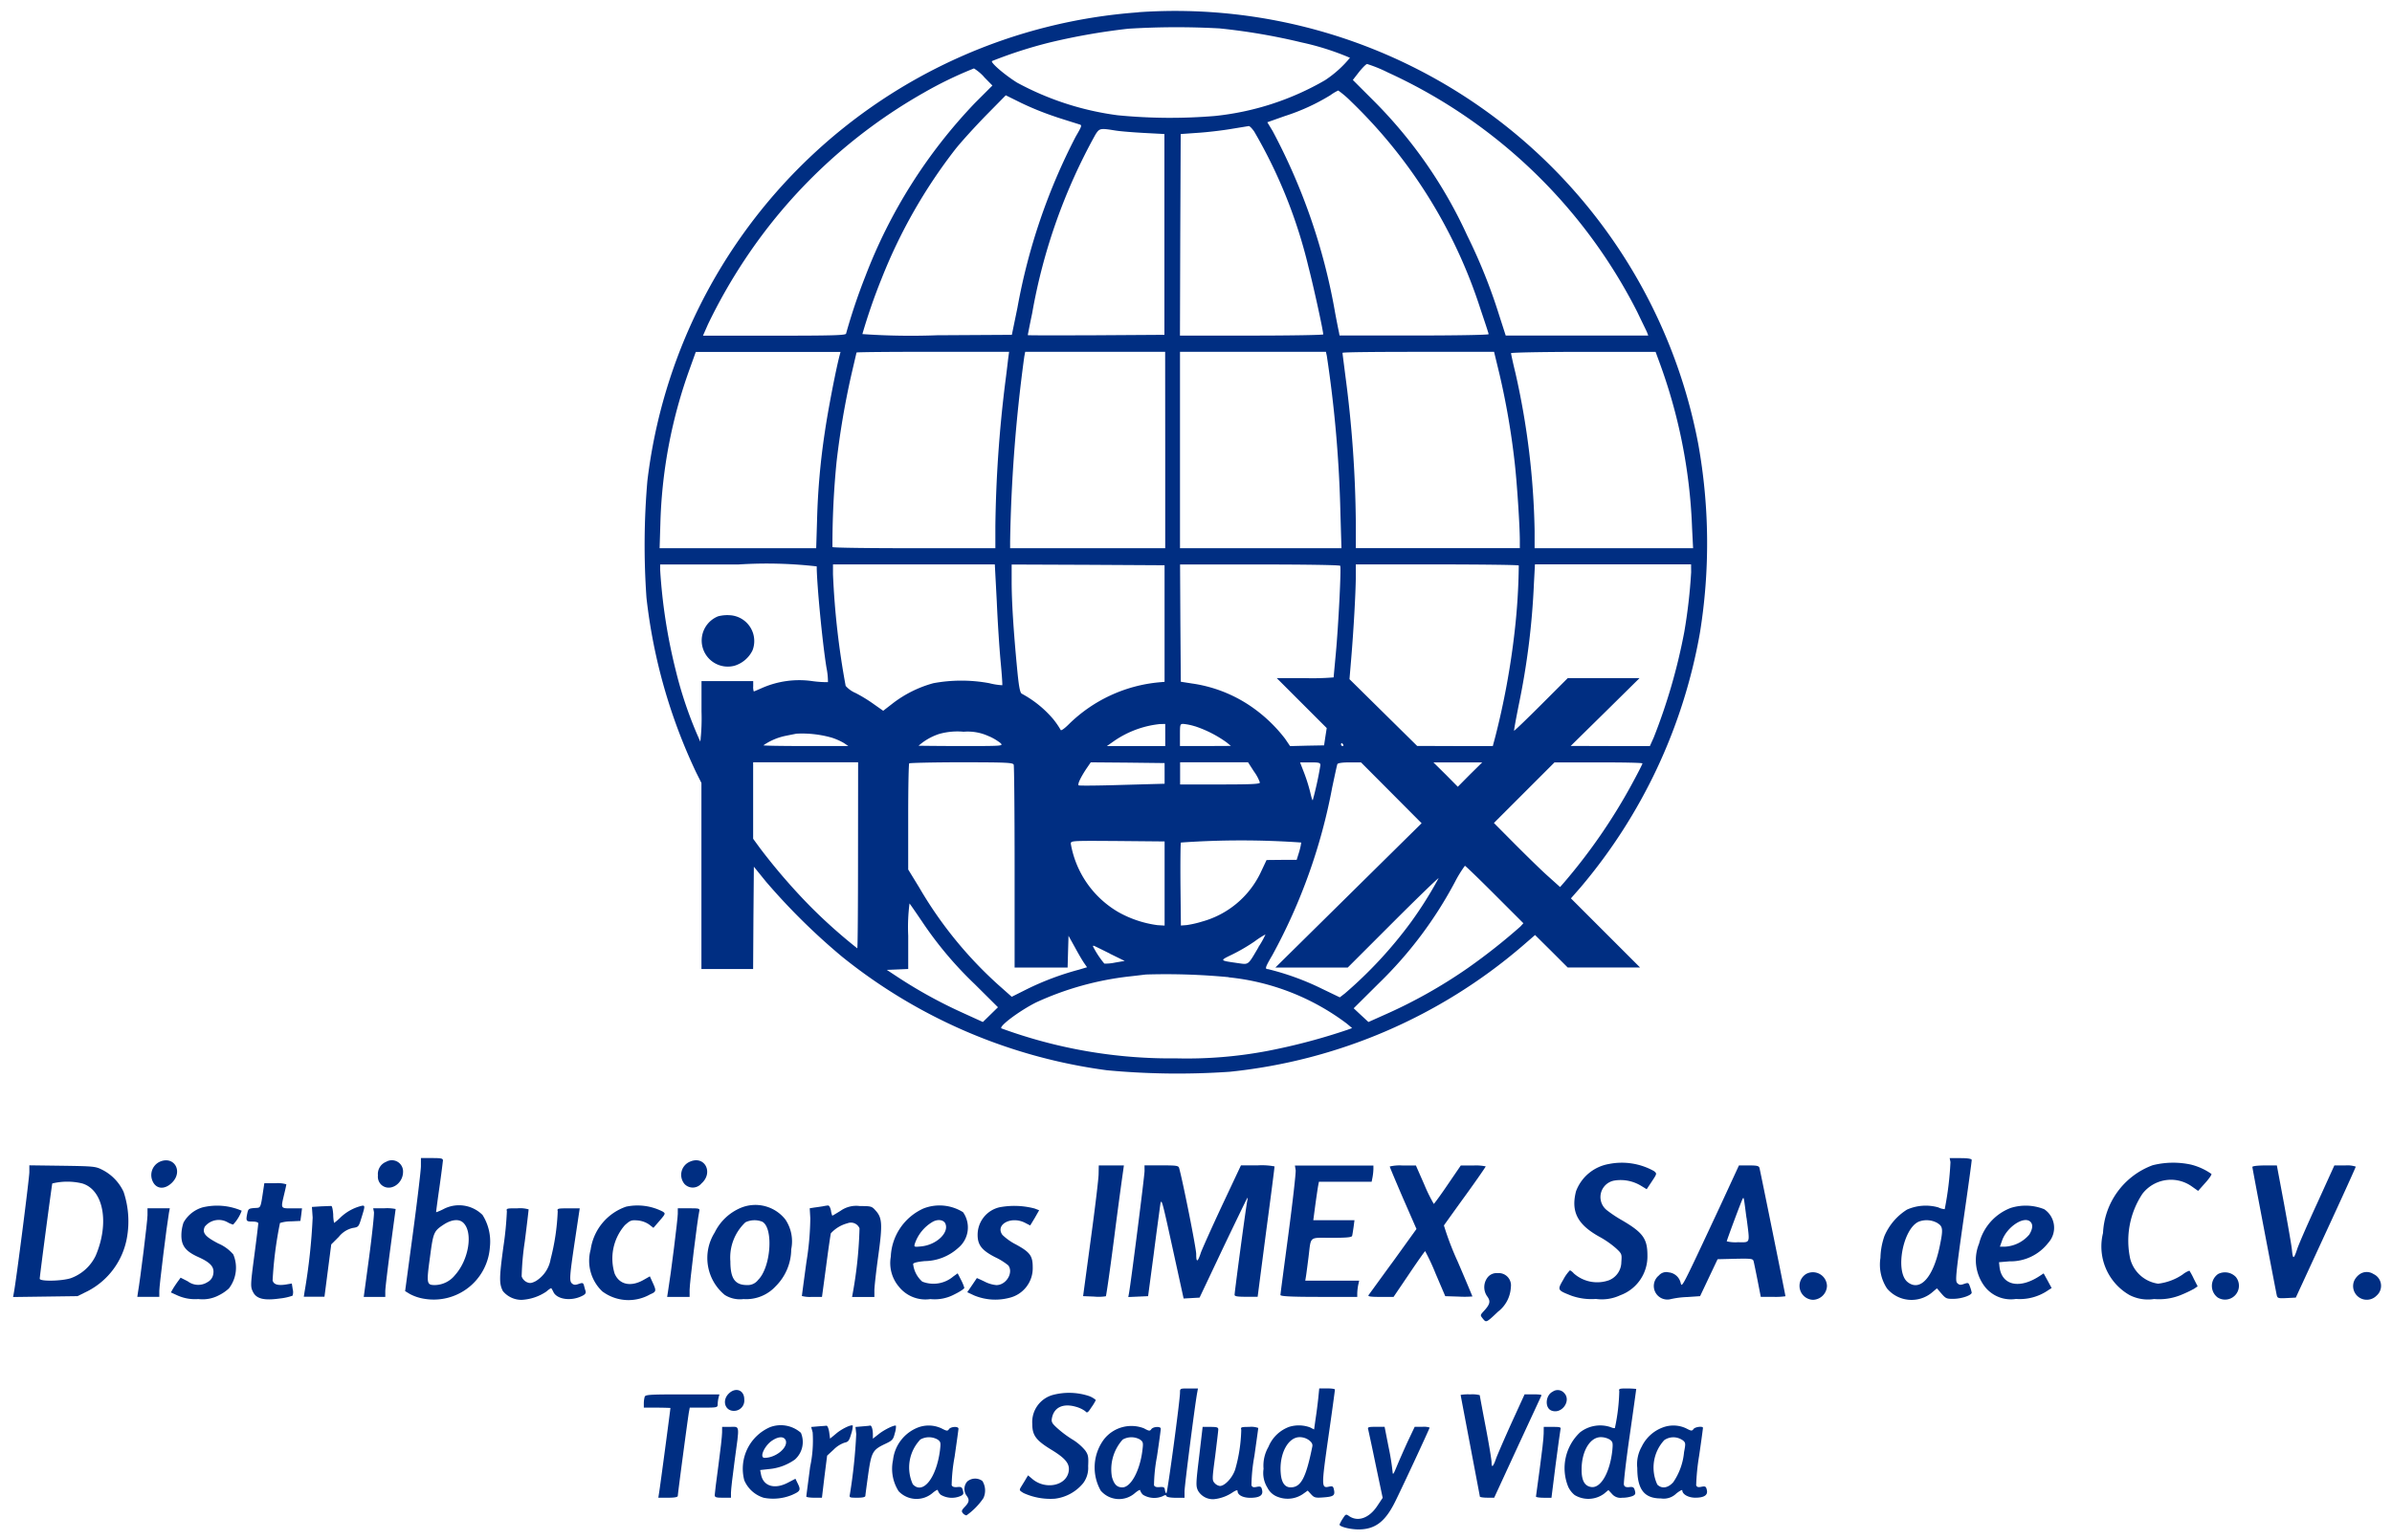 <svg xmlns="http://www.w3.org/2000/svg" width="109.379" height="70.458" viewBox="0 0 109.379 70.458">
  <g id="Grupo_10285" data-name="Grupo 10285" transform="translate(0.599 0.506)">
    <path id="Trazado_9994" data-name="Trazado 9994" d="M123.07,179.52a24.379,24.379,0,0,0-22.451,21.439,34.362,34.362,0,0,0-.041,5.336,25.111,25.111,0,0,0,2.276,8l.237.473v8.511h2.364l.014-2.337.02-2.343.568.7a29.407,29.407,0,0,0,3.458,3.411,24.413,24.413,0,0,0,12.117,5.2,34.6,34.6,0,0,0,5.626.068,24.339,24.339,0,0,0,13.353-5.734l.6-.52.75.743.743.743h3.309l-1.581-1.581-1.581-1.581.432-.493a24.6,24.6,0,0,0,5.465-11.645,25.629,25.629,0,0,0-.075-8.645,24.34,24.34,0,0,0-25.605-19.75Zm3.729.737a28.268,28.268,0,0,1,3.748.642,12.181,12.181,0,0,1,2.2.7,5.089,5.089,0,0,1-1.142,1.027,12.607,12.607,0,0,1-5.039,1.635,24.583,24.583,0,0,1-4.451-.034,13.248,13.248,0,0,1-4.593-1.493c-.58-.365-1.222-.919-1.142-.986a20.7,20.7,0,0,1,2.648-.851,29.437,29.437,0,0,1,3.586-.628A35.964,35.964,0,0,1,126.8,180.256Zm7.693,2.019a23.947,23.947,0,0,1,11.395,10.955c.2.419.4.825.439.912l.061.162h-6.518l-.3-.932a25.081,25.081,0,0,0-1.459-3.64,21.112,21.112,0,0,0-4.3-6.187l-.932-.932.283-.365c.162-.2.325-.365.371-.365A6.406,6.406,0,0,1,134.491,182.276Zm-18.48.2.385.392-.8.8a23.675,23.675,0,0,0-5.019,7.949,26.7,26.7,0,0,0-.871,2.593c0,.081-.494.1-3.276.1h-3.269l.229-.52a24.723,24.723,0,0,1,1.682-2.958,24.046,24.046,0,0,1,8.18-7.632,17.811,17.811,0,0,1,2.3-1.114A2.143,2.143,0,0,1,116.012,182.471ZM132.8,183.6a22.925,22.925,0,0,1,5.917,9.5c.2.594.371,1.107.371,1.141s-1.419.061-3.411.061H132.27l-.027-.155c-.02-.081-.1-.486-.176-.891a27.7,27.7,0,0,0-2.857-8.308l-.243-.4.8-.283a9.525,9.525,0,0,0,2.093-.96,1.979,1.979,0,0,1,.351-.209A4.594,4.594,0,0,1,132.8,183.6Zm-13.468.716c.48.155.946.3,1.028.325.142.04.142.054-.163.58a27.689,27.689,0,0,0-2.654,7.8l-.257,1.25-3.418.02a31.83,31.83,0,0,1-3.417-.054,26.427,26.427,0,0,1,.891-2.567,23.986,23.986,0,0,1,3.35-5.876c.276-.351.918-1.053,1.411-1.56l.905-.919.722.357A13.54,13.54,0,0,0,119.335,184.315Zm9.051.682a22.765,22.765,0,0,1,2.465,6.16c.229.878.676,2.918.676,3.094,0,.027-1.473.054-3.276.054h-3.275l.014-4.613.02-4.606.777-.055c.425-.027,1.114-.108,1.519-.176l.817-.134C128.163,184.721,128.284,184.843,128.386,185ZM122,184.923c.243.041.851.088,1.351.115l.911.048v9.185l-3.12.02c-1.722.007-3.127.007-3.127-.006s.088-.466.2-1a26.117,26.117,0,0,1,2.9-8.186C121.294,184.822,121.334,184.815,122,184.923ZM109.413,195.2c-.169.635-.534,2.519-.676,3.5a32.136,32.136,0,0,0-.358,4.032l-.04,1.3h-7.16l.04-1.3a22.548,22.548,0,0,1,1.331-6.889l.283-.79h6.619Zm7.7.2c-.021.2-.081.688-.135,1.1a58.61,58.61,0,0,0-.446,6.532v1h-3.708c-2.047,0-3.729-.02-3.742-.054a38.432,38.432,0,0,1,.189-3.9,37.418,37.418,0,0,1,.675-3.978l.237-1.019c0-.021,1.567-.034,3.485-.034h3.492Zm7.186,4.14v4.491h-7.092v-.324a71.1,71.1,0,0,1,.648-8.443l.041-.216h6.4Zm7.389-4.309a56.516,56.516,0,0,1,.622,7.193l.048,1.607h-7.383v-8.982h6.673Zm7.9.857a34.617,34.617,0,0,1,.683,3.958c.108.9.243,2.958.243,3.627v.357h-7.5v-1.2a54.268,54.268,0,0,0-.479-6.7c-.068-.54-.129-1-.129-1.034s1.56-.047,3.466-.047h3.465Zm7.275-.655a24.465,24.465,0,0,1,1.527,7.666l.047.932h-7.247v-.8a35.359,35.359,0,0,0-.878-7.221c-.115-.466-.2-.871-.2-.9s1.412-.06,3.3-.06h3.31Zm-38.5,9.429c0,.777.257,3.472.446,4.634a3.2,3.2,0,0,1,.068.662,4.944,4.944,0,0,1-.717-.048,4.228,4.228,0,0,0-2.289.311c-.2.088-.372.162-.385.162a.565.565,0,0,1-.027-.236v-.237h-2.364v1.385a9.457,9.457,0,0,1-.054,1.384,18.4,18.4,0,0,1-1.128-3.275,25.186,25.186,0,0,1-.709-4.579v-.25h3.58A20.161,20.161,0,0,1,108.359,204.862Zm8.234,1.614c.04.939.122,2.182.176,2.749s.088,1.06.074,1.074a3.066,3.066,0,0,1-.594-.094,7.036,7.036,0,0,0-2.553,0,5.351,5.351,0,0,0-1.844.911l-.453.351-.426-.3a6.878,6.878,0,0,0-.837-.513,1.253,1.253,0,0,1-.453-.325,36.357,36.357,0,0,1-.58-5.106v-.452h7.4Zm7.672,1v2.668l-.236.02a6.774,6.774,0,0,0-4.148,1.925c-.2.2-.351.3-.365.257a3.74,3.74,0,0,0-.345-.5,4.967,4.967,0,0,0-1.439-1.162c-.08-.054-.134-.331-.216-1.216-.155-1.634-.243-2.986-.243-3.9v-.791l3.5.014,3.492.02Zm8.031-2.641c.054.08-.081,2.729-.2,4.011-.054.581-.1,1.074-.1,1.094a11.83,11.83,0,0,1-1.3.034h-1.3l1.142,1.142,1.142,1.142-.061.391-.06.4-.777.014-.777.02-.229-.337a6.82,6.82,0,0,0-1.641-1.534,6.355,6.355,0,0,0-2.614-.993l-.513-.08-.02-2.682-.014-2.681h3.64C130.656,204.774,132.276,204.8,132.3,204.835Zm8.166-.014a29.123,29.123,0,0,1-.189,3.019,35.5,35.5,0,0,1-.885,4.816l-.114.425h-1.73l-1.729-.006-1.547-1.527-1.547-1.527.08-.953c.115-1.378.2-2.951.209-3.674v-.622h3.709C138.767,204.774,140.449,204.794,140.463,204.821Zm7.882.311a24.65,24.65,0,0,1-.311,2.715,26.535,26.535,0,0,1-1.4,4.843l-.176.391h-1.81l-1.81-.006,1.573-1.547,1.574-1.554h-3.283l-1.216,1.216c-.662.662-1.222,1.2-1.236,1.189s.088-.554.216-1.2a34.4,34.4,0,0,0,.689-5.519l.048-.891h7.139ZM124.3,212.575v.506h-2.668l.317-.223a4.511,4.511,0,0,1,2.1-.783l.25-.006Zm1.358-.4a5.358,5.358,0,0,1,1.445.736l.2.163-1.162.006h-1.168v-.506c0-.486.006-.506.155-.506A2.59,2.59,0,0,1,125.657,212.177Zm-9.415.459a2.409,2.409,0,0,1,.533.318c.115.128.074.128-1.816.128-1.068,0-1.939-.014-1.939-.014a2.677,2.677,0,0,1,.946-.54,3.075,3.075,0,0,1,1.114-.1A2.278,2.278,0,0,1,116.242,212.636Zm-7.241.048a2.8,2.8,0,0,1,.608.263l.2.135h-1.939c-1.074,0-1.945-.014-1.945-.034a2.768,2.768,0,0,1,1.013-.432c.2-.04.432-.088.507-.1A4.957,4.957,0,0,1,109,212.683Zm23.437.331c.02.034.007.068-.027.068a.074.074,0,0,1-.075-.068c0-.04.014-.068.027-.068S132.418,212.974,132.438,213.014Zm-22.187,5.066c0,2.337-.014,4.254-.034,4.254a24.172,24.172,0,0,1-2.168-1.938,27.353,27.353,0,0,1-2.283-2.647l-.311-.426v-3.5h4.8Zm7.119-4.148c.021.061.041,2.168.041,4.694v4.586h2.424l.02-.729.021-.723.3.54c.162.3.351.622.425.723l.122.176-.385.115a12.824,12.824,0,0,0-2.358.885l-.7.351-.662-.588a18.556,18.556,0,0,1-3.573-4.417l-.5-.817v-2.412c0-1.317.02-2.424.048-2.444s1.1-.048,2.391-.048C117.059,213.825,117.335,213.839,117.369,213.933Zm6.9.4v.473l-1.945.054c-1.074.034-1.965.041-1.986.02-.054-.054.081-.344.337-.736l.217-.317,1.688.014,1.688.02Zm4.086-.088a1.962,1.962,0,0,1,.271.506c0,.068-.338.088-1.824.088h-1.824v-1.013h3.107Zm3.04-.3a15.789,15.789,0,0,1-.351,1.614c-.02.014-.068-.148-.115-.357a7.836,7.836,0,0,0-.277-.885l-.189-.486h.466C131.324,213.825,131.391,213.845,131.391,213.939Zm3.242,1.277,1.384,1.391-3.343,3.3-3.343,3.3h3.309l2.073-2.073c1.148-1.148,2.081-2.047,2.081-2.013a18.062,18.062,0,0,1-1.27,2.019,19.582,19.582,0,0,1-3.019,3.255l-.229.176-.831-.4a12.106,12.106,0,0,0-2.452-.891c-.155,0-.128-.081.2-.642a25.892,25.892,0,0,0,2.735-7.666c.115-.54.217-1.02.237-1.067s.2-.081.554-.081h.527Zm3.593-.837-.554.56-.553-.56-.561-.554h2.23Zm7.889-.506c0,.034-.229.479-.513,1a25.97,25.97,0,0,1-3.053,4.424l-.2.229-.534-.48c-.3-.263-.973-.925-1.513-1.465l-.979-.986,1.384-1.384,1.385-1.385H144.1C145.211,213.825,146.116,213.845,146.116,213.873Zm-21.85,5.49v1.925l-.331-.02a4.994,4.994,0,0,1-1.79-.6,4.506,4.506,0,0,1-2.168-3.12c0-.142.007-.142,2.148-.128l2.141.02Zm6.248-1.87a3.077,3.077,0,0,1-.1.439l-.109.351h-.688l-.689.007-.29.614a4.2,4.2,0,0,1-2.655,2.2,4.614,4.614,0,0,1-.709.162l-.263.02-.02-1.858c-.007-1.019,0-1.89.02-1.938A39.239,39.239,0,0,1,130.514,217.493Zm8.848,2.378,1.31,1.31-.135.149a27.455,27.455,0,0,1-2.391,1.89,22.841,22.841,0,0,1-3.85,2.162l-.709.317-.337-.311-.338-.317,1.155-1.148a18.565,18.565,0,0,0,3.485-4.648,5.518,5.518,0,0,1,.446-.722C138.025,218.553,138.639,219.147,139.362,219.87Zm-26.221,1.182a17.011,17.011,0,0,0,2.445,2.917l1.06,1.054-.345.338-.345.337-.919-.419a21.682,21.682,0,0,1-2.9-1.587l-.574-.378.493-.02.486-.021v-1.526a8.383,8.383,0,0,1,.06-1.473C112.635,220.315,112.878,220.66,113.141,221.052Zm15.42,1.222c-.5.851-.439.8-.953.729-.844-.122-.837-.108-.236-.4a8.361,8.361,0,0,0,1.013-.594,3.853,3.853,0,0,1,.494-.317A3.934,3.934,0,0,1,128.561,222.275Zm-6.795.3.676.331-.439.074a2.152,2.152,0,0,1-.493.048,4.207,4.207,0,0,1-.52-.79c0-.027.02-.034.054-.021S121.4,222.39,121.766,222.572Zm5.437,1.081a10.775,10.775,0,0,1,5.4,2.121l.237.2-.2.074a27.88,27.88,0,0,1-3.681.973,19.727,19.727,0,0,1-4.154.338,22.528,22.528,0,0,1-8-1.371c-.135-.088.831-.811,1.587-1.189a13.906,13.906,0,0,1,4.215-1.182c.317-.034.682-.08.811-.094A30.333,30.333,0,0,1,127.2,223.652Z" transform="translate(-71.616 -179.462)" fill="#002e82" stroke="rgba(0,0,0,0)" stroke-width="1" fill-rule="evenodd"/>
    <path id="Trazado_9995" data-name="Trazado 9995" d="M104.094,209.741A1.193,1.193,0,0,0,104.85,212a1.357,1.357,0,0,0,.817-.7,1.183,1.183,0,0,0-1.027-1.608A1.675,1.675,0,0,0,104.094,209.741Z" transform="translate(-71.856 -182.057)" fill="#002e82" stroke="rgba(0,0,0,0)" stroke-width="1" fill-rule="evenodd"/>
    <path id="Trazado_9996" data-name="Trazado 9996" d="M89.236,237.238c-.006.217-.169,1.588-.365,3.047l-.357,2.654.222.135a2.1,2.1,0,0,0,.655.216,2.574,2.574,0,0,0,3-2.377,2.278,2.278,0,0,0-.338-1.459,1.526,1.526,0,0,0-1.776-.271,2.366,2.366,0,0,1-.345.149c-.006-.007.061-.514.149-1.128s.155-1.168.162-1.236c0-.1-.068-.115-.5-.115h-.506Zm1.945,2.581c.446.445.243,1.682-.378,2.378a1.211,1.211,0,0,1-.919.465c-.385,0-.4-.06-.236-1.256.155-1.168.169-1.209.655-1.527C90.661,239.656,90.992,239.629,91.181,239.819Z" transform="translate(-70.588 -184.389)" fill="#002e82" stroke="rgba(0,0,0,0)" stroke-width="1" fill-rule="evenodd"/>
    <path id="Trazado_9997" data-name="Trazado 9997" d="M165.512,237.036a14.636,14.636,0,0,1-.263,2.155.774.774,0,0,1-.291-.081,2.121,2.121,0,0,0-1.432.1,2.654,2.654,0,0,0-1.033,1.208,3.205,3.205,0,0,0-.183,1,1.991,1.991,0,0,0,.3,1.4,1.464,1.464,0,0,0,2.06.183l.223-.189.209.243c.2.229.237.243.581.236s.8-.162.8-.283a1.522,1.522,0,0,0-.075-.263c-.068-.2-.08-.2-.277-.135-.162.061-.222.048-.31-.04s-.081-.317.276-2.823c.217-1.5.392-2.763.386-2.81s-.149-.081-.507-.081h-.5Zm-.6,2.789c.257.155.271.283.109,1.06-.291,1.419-.892,2.094-1.466,1.642-.594-.466-.216-2.473.52-2.77A1.01,1.01,0,0,1,164.916,239.825Z" transform="translate(-76.922 -184.389)" fill="#002e82" stroke="rgba(0,0,0,0)" stroke-width="1" fill-rule="evenodd"/>
    <path id="Trazado_9998" data-name="Trazado 9998" d="M76.2,237.032a.673.673,0,0,0-.351.817c.142.432.56.493.918.135C77.285,237.464,76.853,236.741,76.2,237.032Z" transform="translate(-69.497 -184.398)" fill="#002e82" stroke="rgba(0,0,0,0)" stroke-width="1" fill-rule="evenodd"/>
    <path id="Trazado_9999" data-name="Trazado 9999" d="M87.532,237.032a.6.6,0,0,0-.378.622.51.51,0,0,0,.149.425c.378.351,1-.02,1-.594A.512.512,0,0,0,87.532,237.032Z" transform="translate(-70.471 -184.398)" fill="#002e82" stroke="rgba(0,0,0,0)" stroke-width="1" fill-rule="evenodd"/>
    <path id="Trazado_10000" data-name="Trazado 10000" d="M102.727,237.025a.653.653,0,0,0-.257,1.019.515.515,0,0,0,.777-.02C103.808,237.532,103.4,236.734,102.727,237.025Z" transform="translate(-71.772 -184.398)" fill="#002e82" stroke="rgba(0,0,0,0)" stroke-width="1" fill-rule="evenodd"/>
    <path id="Trazado_10001" data-name="Trazado 10001" d="M148.517,237.144a1.961,1.961,0,0,0-1.506,1.25c-.237.932.068,1.519,1.06,2.073a4.255,4.255,0,0,1,.77.534c.27.25.27.27.243.634a.9.9,0,0,1-.56.825,1.61,1.61,0,0,1-1.614-.311.555.555,0,0,0-.176-.142,1.807,1.807,0,0,0-.3.419c-.283.486-.283.486.365.742a2.741,2.741,0,0,0,1.122.149,1.981,1.981,0,0,0,1.114-.169,1.89,1.89,0,0,0,1.242-1.816c0-.771-.2-1.054-1.188-1.628a5.662,5.662,0,0,1-.676-.453.765.765,0,0,1,.365-1.351,1.8,1.8,0,0,1,1.222.25l.243.148.237-.357c.237-.358.237-.358.094-.474A3.013,3.013,0,0,0,148.517,237.144Z" transform="translate(-75.544 -184.409)" fill="#002e82" stroke="rgba(0,0,0,0)" stroke-width="1" fill-rule="evenodd"/>
    <path id="Trazado_10002" data-name="Trazado 10002" d="M175.711,237.2a3.476,3.476,0,0,0-2.27,3.1,2.56,2.56,0,0,0,1.209,2.837,1.845,1.845,0,0,0,1.127.183,2.645,2.645,0,0,0,1.2-.175,5.729,5.729,0,0,0,.622-.291l.169-.115-.176-.344a3.113,3.113,0,0,0-.2-.372,1.047,1.047,0,0,0-.311.176,2.53,2.53,0,0,1-1.121.419,1.541,1.541,0,0,1-1.276-1.141,3.888,3.888,0,0,1,.56-2.972,1.646,1.646,0,0,1,2.263-.331l.283.2.318-.357c.182-.2.31-.385.29-.419a2.818,2.818,0,0,0-.932-.426A3.846,3.846,0,0,0,175.711,237.2Z" transform="translate(-77.875 -184.408)" fill="#002e82" stroke="rgba(0,0,0,0)" stroke-width="1" fill-rule="evenodd"/>
    <path id="Trazado_10003" data-name="Trazado 10003" d="M69.647,237.526c0,.263-.594,4.917-.709,5.525l-.034.189,1.473-.02,1.473-.02.466-.23a3.423,3.423,0,0,0,1.789-2.418,4.248,4.248,0,0,0-.148-2.121,2.141,2.141,0,0,0-.993-1.019c-.291-.149-.412-.155-1.81-.176l-1.507-.02Zm2.4.514c.986.277,1.276,1.8.634,3.309a2.024,2.024,0,0,1-1.148,1.033c-.439.135-1.411.149-1.411.021s.548-4.263.574-4.357A2.907,2.907,0,0,1,72.045,238.04Z" transform="translate(-68.904 -184.42)" fill="#002e82" stroke="rgba(0,0,0,0)" stroke-width="1" fill-rule="evenodd"/>
    <path id="Trazado_10004" data-name="Trazado 10004" d="M123.136,237.608c0,.216-.163,1.56-.358,2.992l-.351,2.6.5.02a2.167,2.167,0,0,0,.54-.014c.02-.02.2-1.263.391-2.756s.378-2.837.4-2.978l.034-.25h-1.148Z" transform="translate(-73.499 -184.42)" fill="#002e82" stroke="rgba(0,0,0,0)" stroke-width="1" fill-rule="evenodd"/>
    <path id="Trazado_10005" data-name="Trazado 10005" d="M125.431,237.473c0,.216-.608,5-.709,5.579l-.034.189.452-.02.453-.02.257-1.925c.135-1.06.277-2.081.3-2.263.054-.318.081-.209.56,1.978l.507,2.317.365-.02.365-.021,1.067-2.255c.594-1.243,1.094-2.276,1.114-2.3s.02.034,0,.129c-.048.182-.58,4.16-.58,4.3,0,.068.134.088.527.088h.527l.385-2.958c.217-1.621.392-2.972.386-3.006a3.139,3.139,0,0,0-.763-.047h-.771l-.864,1.837c-.474,1.014-.905,1.979-.966,2.148-.148.453-.216.479-.216.074,0-.27-.608-3.317-.783-3.945-.034-.1-.129-.114-.811-.114h-.77Z" transform="translate(-73.693 -184.42)" fill="#002e82" stroke="rgba(0,0,0,0)" stroke-width="1" fill-rule="evenodd"/>
    <path id="Trazado_10006" data-name="Trazado 10006" d="M132.994,237.439c.014.122-.135,1.439-.331,2.918s-.365,2.735-.365,2.789.345.088,1.756.088h1.756v-.162a2.58,2.58,0,0,1,.041-.371l.047-.209h-2.465l.041-.257c.02-.135.068-.506.108-.824.122-.98,0-.879,1.054-.879.668,0,.918-.02.939-.088.013-.04.04-.223.067-.4l.041-.318H133.8l.088-.662c.048-.357.108-.756.128-.878l.041-.217h2.411l.041-.209a2.7,2.7,0,0,0,.04-.371v-.162H132.96Z" transform="translate(-74.346 -184.42)" fill="#002e82" stroke="rgba(0,0,0,0)" stroke-width="1" fill-rule="evenodd"/>
    <path id="Trazado_10007" data-name="Trazado 10007" d="M137.674,237.27c0,.027.277.683.608,1.453l.614,1.405-1.06,1.472c-.588.8-1.094,1.507-1.128,1.547-.048.068.068.088.54.088h.6l.709-1.047c.385-.574.716-1.04.736-1.047a9.953,9.953,0,0,1,.48,1.033l.439,1.027.622.02a4.4,4.4,0,0,0,.621-.007s-.3-.729-.676-1.6a13.319,13.319,0,0,1-.628-1.648c.027-.04.466-.655.98-1.364s.932-1.317.932-1.337a2.151,2.151,0,0,0-.567-.04h-.574l-.6.878c-.324.48-.614.871-.634.879a7.41,7.41,0,0,1-.432-.879l-.385-.878h-.6A1.951,1.951,0,0,0,137.674,237.27Z" transform="translate(-74.724 -184.42)" fill="#002e82" stroke="rgba(0,0,0,0)" stroke-width="1" fill-rule="evenodd"/>
    <path id="Trazado_10008" data-name="Trazado 10008" d="M154,239.1c-1.783,3.816-1.736,3.722-1.8,3.485a.622.622,0,0,0-.548-.473.446.446,0,0,0-.445.142.619.619,0,0,0,.547,1.081,4,4,0,0,1,.743-.094l.594-.04.4-.845.4-.845.8-.02c.722-.014.81-.006.844.1.02.068.1.466.183.879l.148.762h.56a3.188,3.188,0,0,0,.568-.027c0-.054-1.155-5.755-1.188-5.87-.027-.094-.115-.114-.486-.114h-.452Zm1.216.52c.155,1.216.189,1.114-.4,1.114a1.671,1.671,0,0,1-.506-.041c0-.047.675-1.864.73-1.952S155.09,238.695,155.212,239.621Z" transform="translate(-75.95 -184.42)" fill="#002e82" stroke="rgba(0,0,0,0)" stroke-width="1" fill-rule="evenodd"/>
    <path id="Trazado_10009" data-name="Trazado 10009" d="M180.915,237.291c0,.06,1.047,5.538,1.114,5.862.034.142.068.155.453.135l.419-.021,1.371-2.972c.757-1.634,1.371-2.992,1.371-3.019a1.21,1.21,0,0,0-.486-.054h-.493l-.791,1.742c-.439.953-.845,1.884-.905,2.073-.162.486-.2.494-.243.054-.02-.216-.189-1.175-.365-2.135l-.325-1.735h-.56C181.165,237.223,180.915,237.25,180.915,237.291Z" transform="translate(-78.52 -184.42)" fill="#002e82" stroke="rgba(0,0,0,0)" stroke-width="1" fill-rule="evenodd"/>
    <path id="Trazado_10010" data-name="Trazado 10010" d="M81.362,238.326c-.148.979-.114.9-.419.919-.257.02-.283.04-.324.229-.075.365-.061.391.229.391.168,0,.27.034.27.081s-.08.716-.182,1.485c-.176,1.331-.176,1.412-.068,1.635.155.331.5.42,1.23.318a2.508,2.508,0,0,0,.587-.129.511.511,0,0,0,.007-.3l-.04-.257-.284.048c-.365.054-.547-.007-.594-.189a17.767,17.767,0,0,1,.337-2.627,1.662,1.662,0,0,1,.494-.074l.439-.021.04-.29.034-.284h-.459c-.527,0-.514.02-.358-.642.054-.222.1-.425.1-.459a1.372,1.372,0,0,0-.506-.048h-.5Z" transform="translate(-69.907 -184.496)" fill="#002e82" stroke="rgba(0,0,0,0)" stroke-width="1" fill-rule="evenodd"/>
    <path id="Trazado_10011" data-name="Trazado 10011" d="M78.241,239.314a1.476,1.476,0,0,0-.864.689,1.824,1.824,0,0,0-.1.594c0,.473.2.729.771.986s.742.459.688.776a.5.5,0,0,1-.263.372.786.786,0,0,1-.9-.034l-.331-.169-.108.148c-.06.081-.162.23-.229.338l-.108.189.324.148a1.961,1.961,0,0,0,.932.155,1.583,1.583,0,0,0,.945-.176,1.92,1.92,0,0,0,.453-.311,1.55,1.55,0,0,0,.2-1.553,1.842,1.842,0,0,0-.683-.5c-.608-.317-.75-.486-.621-.77A.817.817,0,0,1,79.4,240a1.039,1.039,0,0,0,.243.1,1.867,1.867,0,0,0,.392-.634A2.837,2.837,0,0,0,78.241,239.314Z" transform="translate(-69.582 -184.593)" fill="#002e82" stroke="rgba(0,0,0,0)" stroke-width="1" fill-rule="evenodd"/>
    <path id="Trazado_10012" data-name="Trazado 10012" d="M84.228,239.266l-.412.027.034.486a27.275,27.275,0,0,1-.371,3.4l-.034.222h.945l.155-1.2.155-1.195.351-.352a1.139,1.139,0,0,1,.635-.4c.263-.04.271-.054.4-.479.176-.56.169-.574-.047-.52a2.143,2.143,0,0,0-.932.534,2.632,2.632,0,0,1-.277.236,1.848,1.848,0,0,1-.04-.385c-.014-.209-.048-.385-.088-.392Z" transform="translate(-70.152 -184.593)" fill="#002e82" stroke="rgba(0,0,0,0)" stroke-width="1" fill-rule="evenodd"/>
    <path id="Trazado_10013" data-name="Trazado 10013" d="M99.41,239.279a2.438,2.438,0,0,0-1.621,1.965,1.929,1.929,0,0,0,.533,1.911,2,2,0,0,0,2.188.135c.283-.122.291-.155.115-.54l-.129-.284-.31.176c-.575.317-1.088.2-1.3-.3a2.325,2.325,0,0,1,.466-2.215c.25-.223.3-.243.594-.217a1.1,1.1,0,0,1,.513.183l.2.155.283-.325c.271-.317.277-.331.142-.419A2.521,2.521,0,0,0,99.41,239.279Z" transform="translate(-71.379 -184.592)" fill="#002e82" stroke="rgba(0,0,0,0)" stroke-width="1" fill-rule="evenodd"/>
    <path id="Trazado_10014" data-name="Trazado 10014" d="M105.18,239.326a2.328,2.328,0,0,0-1.209,1.134,2.188,2.188,0,0,0,.459,2.857,1.3,1.3,0,0,0,.858.189,1.828,1.828,0,0,0,1.472-.588,2.4,2.4,0,0,0,.709-1.688,1.794,1.794,0,0,0-.263-1.358A1.743,1.743,0,0,0,105.18,239.326Zm.965.642c.52.277.4,2.08-.189,2.661a.593.593,0,0,1-.506.236c-.554,0-.763-.3-.763-1.081a2.211,2.211,0,0,1,.689-1.79A.96.96,0,0,1,106.146,239.968Z" transform="translate(-71.888 -184.592)" fill="#002e82" stroke="rgba(0,0,0,0)" stroke-width="1" fill-rule="evenodd"/>
    <path id="Trazado_10015" data-name="Trazado 10015" d="M109.305,239.265c-.1.014-.264.041-.378.054l-.209.034.027.46a13.179,13.179,0,0,1-.176,1.986c-.114.837-.209,1.547-.209,1.567a1.432,1.432,0,0,0,.46.04h.459l.189-1.4c.1-.771.2-1.446.216-1.507a1.556,1.556,0,0,1,.757-.459.427.427,0,0,1,.554.229,19.245,19.245,0,0,1-.3,2.918l-.04.222h1.02v-.3c0-.162.08-.871.176-1.567.2-1.445.182-1.749-.109-2.073-.182-.209-.209-.217-.729-.217a1.234,1.234,0,0,0-.885.217c-.2.122-.365.223-.378.223a.891.891,0,0,1-.061-.237c-.027-.128-.08-.229-.128-.229S109.4,239.245,109.305,239.265Z" transform="translate(-72.291 -184.592)" fill="#002e82" stroke="rgba(0,0,0,0)" stroke-width="1" fill-rule="evenodd"/>
    <path id="Trazado_10016" data-name="Trazado 10016" d="M114.306,239.361a2.535,2.535,0,0,0-1.5,2.209,1.674,1.674,0,0,0,.371,1.371,1.552,1.552,0,0,0,1.439.567,1.913,1.913,0,0,0,1.1-.216c.25-.122.453-.257.453-.3a2.005,2.005,0,0,0-.155-.371l-.149-.291-.2.142a1.4,1.4,0,0,1-1.418.237,1.25,1.25,0,0,1-.419-.811c.02-.054.223-.1.533-.128a2.319,2.319,0,0,0,1.534-.608,1.212,1.212,0,0,0,.216-1.628A2.022,2.022,0,0,0,114.306,239.361Zm.993.688c.189.412-.4.98-1.1,1.048-.331.034-.337.027-.291-.129a1.841,1.841,0,0,1,.811-.993C114.955,239.84,115.218,239.881,115.3,240.049Z" transform="translate(-72.672 -184.593)" fill="#002e82" stroke="rgba(0,0,0,0)" stroke-width="1" fill-rule="evenodd"/>
    <path id="Trazado_10017" data-name="Trazado 10017" d="M118.113,239.308a1.291,1.291,0,0,0-1.006,1.27c0,.459.2.708.81,1.019a2.846,2.846,0,0,1,.594.372c.243.331-.094.9-.547.9a1.5,1.5,0,0,1-.554-.168c-.182-.088-.337-.155-.337-.155s-.109.162-.223.331l-.217.317.318.149a2.526,2.526,0,0,0,1.581.114,1.392,1.392,0,0,0,1.094-1.411c0-.514-.122-.682-.763-1.033a2.557,2.557,0,0,1-.622-.44c-.345-.473.4-.878,1.033-.554l.237.122.209-.344.2-.352-.209-.08A3.664,3.664,0,0,0,118.113,239.308Z" transform="translate(-73.002 -184.594)" fill="#002e82" stroke="rgba(0,0,0,0)" stroke-width="1" fill-rule="evenodd"/>
    <path id="Trazado_10018" data-name="Trazado 10018" d="M168.672,239.341a2.36,2.36,0,0,0-1.439,1.627,2,2,0,0,0,.257,1.965,1.513,1.513,0,0,0,1.432.568,2.287,2.287,0,0,0,1.473-.4l.155-.1-.183-.338-.182-.331-.176.115c-.939.622-1.75.432-1.844-.426l-.021-.2.48-.04a2.175,2.175,0,0,0,1.77-.845,1.021,1.021,0,0,0-.183-1.539A2.28,2.28,0,0,0,168.672,239.341Zm.911.634c.122.122.1.331-.054.58a1.566,1.566,0,0,1-1.094.554h-.25l.1-.283C168.509,240.2,169.294,239.685,169.583,239.975Z" transform="translate(-77.334 -184.593)" fill="#002e82" stroke="rgba(0,0,0,0)" stroke-width="1" fill-rule="evenodd"/>
    <path id="Trazado_10019" data-name="Trazado 10019" d="M75.584,239.683c0,.263-.331,2.931-.439,3.546l-.027.188h1.006v-.276c0-.237.337-2.966.439-3.56l.041-.217h-1.02Z" transform="translate(-69.438 -184.604)" fill="#002e82" stroke="rgba(0,0,0,0)" stroke-width="1" fill-rule="evenodd"/>
    <path id="Trazado_10020" data-name="Trazado 10020" d="M86.911,239.541c.013.1-.081,1.006-.217,2.027l-.25,1.85h.985v-.256c0-.135.109-1.04.237-2s.237-1.763.237-1.763a1.911,1.911,0,0,0-.514-.034h-.513Z" transform="translate(-70.41 -184.604)" fill="#002e82" stroke="rgba(0,0,0,0)" stroke-width="1" fill-rule="evenodd"/>
    <path id="Trazado_10021" data-name="Trazado 10021" d="M93.575,239.494a15.053,15.053,0,0,1-.155,1.6c-.2,1.465-.2,1.722-.027,2.06a1.105,1.105,0,0,0,.857.4,2.223,2.223,0,0,0,1.128-.378c.115-.1.216-.168.229-.154a1.318,1.318,0,0,1,.1.182c.176.337.817.419,1.31.169.143-.068.183-.129.155-.229-.027-.068-.054-.189-.074-.257-.034-.115-.068-.122-.243-.061-.148.054-.223.048-.3-.02-.135-.108-.115-.325.162-2.175l.189-1.263h-.52c-.48,0-.52.007-.486.129a10.226,10.226,0,0,1-.325,2.195,1.457,1.457,0,0,1-.682,1.006c-.2.1-.271.108-.419.04a.459.459,0,0,1-.223-.257,12.7,12.7,0,0,1,.142-1.593c.1-.777.176-1.439.176-1.473a1.393,1.393,0,0,0-.513-.048C93.575,239.365,93.541,239.372,93.575,239.494Z" transform="translate(-70.996 -184.604)" fill="#002e82" stroke="rgba(0,0,0,0)" stroke-width="1" fill-rule="evenodd"/>
    <path id="Trazado_10022" data-name="Trazado 10022" d="M102.107,239.622c0,.223-.317,2.776-.446,3.54l-.04.256h1.027v-.324c0-.3.357-3.215.439-3.58.034-.142.02-.149-.473-.149h-.506Z" transform="translate(-71.713 -184.604)" fill="#002e82" stroke="rgba(0,0,0,0)" stroke-width="1" fill-rule="evenodd"/>
    <path id="Trazado_10023" data-name="Trazado 10023" d="M158.565,242.645a.639.639,0,0,0,.311,1.182.658.658,0,0,0,.642-.634A.644.644,0,0,0,158.565,242.645Z" transform="translate(-76.575 -184.879)" fill="#002e82" stroke="rgba(0,0,0,0)" stroke-width="1" fill-rule="evenodd"/>
    <path id="Trazado_10024" data-name="Trazado 10024" d="M179.174,242.646a.663.663,0,0,0-.02,1.074.635.635,0,0,0,.83-.939A.688.688,0,0,0,179.174,242.646Z" transform="translate(-78.346 -184.879)" fill="#002e82" stroke="rgba(0,0,0,0)" stroke-width="1" fill-rule="evenodd"/>
    <path id="Trazado_10025" data-name="Trazado 10025" d="M186.271,242.644a.756.756,0,0,0-.263.3.625.625,0,0,0,1.02.689.592.592,0,0,0-.143-.986A.563.563,0,0,0,186.271,242.644Z" transform="translate(-78.952 -184.878)" fill="#002e82" stroke="rgba(0,0,0,0)" stroke-width="1" fill-rule="evenodd"/>
    <path id="Trazado_10026" data-name="Trazado 10026" d="M142.649,242.785a.728.728,0,0,0-.027.9c.154.216.122.358-.183.682-.149.169-.149.169-.02.331.148.183.155.183.688-.324a1.505,1.505,0,0,0,.588-1.122.562.562,0,0,0-.608-.642A.524.524,0,0,0,142.649,242.785Z" transform="translate(-75.207 -184.883)" fill="#002e82" stroke="rgba(0,0,0,0)" stroke-width="1" fill-rule="evenodd"/>
    <path id="Trazado_10027" data-name="Trazado 10027" d="M126.907,248.562c.006.324-.574,4.613-.622,4.613-.027,0-.054-.068-.068-.148-.013-.129-.054-.149-.243-.135-.148.014-.229-.014-.256-.088a7.619,7.619,0,0,1,.134-1.3c.1-.655.176-1.236.176-1.283,0-.115-.344-.1-.431.02-.068.1-.109.088-.345-.04a1.593,1.593,0,0,0-1.817.5,2.155,2.155,0,0,0-.155,2.35,1.1,1.1,0,0,0,1.567.114c.129-.108.237-.168.237-.128a.461.461,0,0,0,.135.209.986.986,0,0,0,.9.061c.109-.061.149-.061.169,0,.014.04.183.074.426.074h.4v-.291c0-.243.459-3.837.574-4.491l.04-.217h-.412C126.914,248.379,126.907,248.379,126.907,248.562Zm-1.83,2.155c.142.1.155.148.114.466-.108.945-.527,1.722-.919,1.722-.25,0-.385-.142-.479-.486a2.034,2.034,0,0,1,.493-1.7A.8.8,0,0,1,125.077,250.716Z" transform="translate(-73.548 -185.378)" fill="#002e82" stroke="rgba(0,0,0,0)" stroke-width="1" fill-rule="evenodd"/>
    <path id="Trazado_10028" data-name="Trazado 10028" d="M133.955,248.831c-.027.257-.081.676-.122.939l-.068.486-.183-.094a1.494,1.494,0,0,0-.953-.027,1.629,1.629,0,0,0-.952.919,1.7,1.7,0,0,0-.223,1,1.272,1.272,0,0,0,.176.864.847.847,0,0,0,.486.426,1.24,1.24,0,0,0,1.128-.128l.229-.163.155.169c.142.155.2.169.56.142.466-.034.54-.088.486-.345-.034-.162-.06-.182-.223-.148-.357.08-.357.014-.034-2.263.169-1.162.3-2.142.3-2.176s-.162-.054-.365-.054H134Zm-.419,1.919c.122.094.168.182.148.283-.291,1.445-.52,1.871-.993,1.871-.263,0-.419-.217-.452-.649-.074-.878.331-1.647.865-1.647A.723.723,0,0,1,133.536,250.75Z" transform="translate(-74.274 -185.378)" fill="#002e82" stroke="rgba(0,0,0,0)" stroke-width="1" fill-rule="evenodd"/>
    <path id="Trazado_10029" data-name="Trazado 10029" d="M149.012,248.5a8.943,8.943,0,0,1-.2,1.688c-.02.021-.108,0-.2-.04a1.5,1.5,0,0,0-1.391.237,2.25,2.25,0,0,0-.541,2.5,1.088,1.088,0,0,0,.291.371,1.214,1.214,0,0,0,1.344-.061l.2-.168.162.176a.508.508,0,0,0,.466.176,1.406,1.406,0,0,0,.466-.074c.142-.061.155-.109.115-.257s-.081-.176-.257-.155c-.149.014-.217-.014-.243-.108-.02-.068.094-1.074.263-2.242s.3-2.128.3-2.141a4.024,4.024,0,0,0-.412-.021C149.025,248.379,148.979,248.393,149.012,248.5Zm-.44,2.216c.142.1.155.148.122.493-.108,1-.513,1.722-.945,1.682-.311-.034-.46-.283-.46-.783-.006-.845.378-1.5.879-1.5A.831.831,0,0,1,148.573,250.716Z" transform="translate(-75.566 -185.378)" fill="#002e82" stroke="rgba(0,0,0,0)" stroke-width="1" fill-rule="evenodd"/>
    <path id="Trazado_10030" data-name="Trazado 10030" d="M104.686,248.622c-.325.317-.169.8.243.79a.47.47,0,0,0,.466-.52C105.4,248.461,105,248.312,104.686,248.622Z" transform="translate(-71.961 -185.385)" fill="#002e82" stroke="rgba(0,0,0,0)" stroke-width="1" fill-rule="evenodd"/>
    <path id="Trazado_10031" data-name="Trazado 10031" d="M145.89,248.535c-.331.162-.371.743-.054.865.473.182.925-.46.574-.811A.393.393,0,0,0,145.89,248.535Z" transform="translate(-75.49 -185.385)" fill="#002e82" stroke="rgba(0,0,0,0)" stroke-width="1" fill-rule="evenodd"/>
    <path id="Trazado_10032" data-name="Trazado 10032" d="M120.757,248.7a1.286,1.286,0,0,0-.926,1.324c0,.52.169.75.879,1.182.655.4.851.648.783,1.006-.122.642-1.06.831-1.655.331l-.2-.169-.094.155c-.048.088-.143.237-.209.345-.109.182-.109.182.1.311a2.966,2.966,0,0,0,1.432.257,1.98,1.98,0,0,0,1.29-.709,1.161,1.161,0,0,0,.229-.777c.02-.425.007-.52-.135-.722a2.355,2.355,0,0,0-.594-.507,4.893,4.893,0,0,1-.7-.527c-.236-.216-.263-.277-.223-.466.1-.473.507-.662,1.081-.5a1.332,1.332,0,0,1,.445.209c.075.094.115.067.277-.183a2.1,2.1,0,0,0,.2-.331.966.966,0,0,0-.331-.189A2.9,2.9,0,0,0,120.757,248.7Z" transform="translate(-73.227 -185.397)" fill="#002e82" stroke="rgba(0,0,0,0)" stroke-width="1" fill-rule="evenodd"/>
    <path id="Trazado_10033" data-name="Trazado 10033" d="M100.494,248.783a1.187,1.187,0,0,0-.041.3v.2h.608c.338,0,.608.014.608.014,0,.068-.473,3.614-.513,3.849l-.04.257h.445c.311,0,.446-.027.446-.088,0-.1.453-3.506.506-3.817l.04-.216h.635c.622,0,.642-.007.642-.155a1.648,1.648,0,0,1,.04-.3l.04-.148h-1.688C100.744,248.675,100.528,248.689,100.494,248.783Z" transform="translate(-71.612 -185.403)" fill="#002e82" stroke="rgba(0,0,0,0)" stroke-width="1" fill-rule="evenodd"/>
    <path id="Trazado_10034" data-name="Trazado 10034" d="M141.312,248.7c0,.021.2,1.06.439,2.324s.44,2.31.44,2.33.148.048.331.048h.324l1.068-2.316c.588-1.27,1.081-2.33,1.094-2.364s-.149-.048-.372-.048h-.4l-.594,1.3c-.324.716-.634,1.438-.7,1.607-.135.4-.216.486-.216.209,0-.122-.122-.857-.271-1.634s-.27-1.432-.27-1.445a1.4,1.4,0,0,0-.44-.034A1.955,1.955,0,0,0,141.312,248.7Z" transform="translate(-75.12 -185.403)" fill="#002e82" stroke="rgba(0,0,0,0)" stroke-width="1" fill-rule="evenodd"/>
    <path id="Trazado_10035" data-name="Trazado 10035" d="M106.654,250.308a2.072,2.072,0,0,0-1.182,2.432,1.417,1.417,0,0,0,.891.8,2.261,2.261,0,0,0,1.3-.134c.365-.163.4-.217.263-.5l-.115-.237-.337.176c-.614.325-1.128.169-1.236-.365l-.04-.209.431-.047a2.4,2.4,0,0,0,1.155-.432,1.071,1.071,0,0,0,.277-1.223A1.389,1.389,0,0,0,106.654,250.308Zm.7.574c.168.325-.419.831-.953.831-.263,0,.006-.588.378-.811C107.045,250.734,107.268,250.734,107.349,250.882Z" transform="translate(-72.037 -185.537)" fill="#002e82" stroke="rgba(0,0,0,0)" stroke-width="1" fill-rule="evenodd"/>
    <path id="Trazado_10036" data-name="Trazado 10036" d="M109.115,250.274l-.311.027.068.25a5.737,5.737,0,0,1-.115,1.567c-.094.723-.176,1.337-.176,1.365s.162.054.357.054h.358l.115-.966.122-.959.3-.277a1.3,1.3,0,0,1,.5-.317c.168-.034.209-.088.3-.4a1.365,1.365,0,0,0,.074-.378c-.06-.068-.513.149-.763.365l-.277.229-.04-.3c-.027-.169-.081-.3-.128-.291S109.283,250.26,109.115,250.274Z" transform="translate(-72.31 -185.537)" fill="#002e82" stroke="rgba(0,0,0,0)" stroke-width="1" fill-rule="evenodd"/>
    <path id="Trazado_10037" data-name="Trazado 10037" d="M111.327,250.275l-.311.027.034.324a24.282,24.282,0,0,1-.291,2.763c-.033.143-.013.149.338.149.25,0,.371-.027.371-.088,0-.04.061-.486.129-.98.148-1.027.2-1.121.79-1.4.317-.148.358-.2.426-.48a1.01,1.01,0,0,0,.054-.344c-.061-.054-.554.189-.8.391l-.256.2v-.2c0-.223-.061-.419-.129-.4C111.658,250.248,111.5,250.261,111.327,250.275Z" transform="translate(-72.496 -185.538)" fill="#002e82" stroke="rgba(0,0,0,0)" stroke-width="1" fill-rule="evenodd"/>
    <path id="Trazado_10038" data-name="Trazado 10038" d="M114.063,250.322a1.811,1.811,0,0,0-1.148,1.493,1.912,1.912,0,0,0,.257,1.425,1.127,1.127,0,0,0,1.553.08c.128-.108.237-.168.237-.128a.458.458,0,0,0,.134.209,1,1,0,0,0,.9.061c.142-.061.155-.109.115-.257s-.075-.176-.257-.155c-.149.014-.229-.014-.257-.088a7.777,7.777,0,0,1,.135-1.3c.094-.655.176-1.236.176-1.283,0-.115-.345-.1-.432.02-.068.1-.108.088-.345-.034A1.381,1.381,0,0,0,114.063,250.322Zm.891.554c.142.1.149.142.109.486-.163,1.276-.784,2.053-1.243,1.56a1.85,1.85,0,0,1,.345-2.047A.8.8,0,0,1,114.954,250.876Z" transform="translate(-72.679 -185.537)" fill="#002e82" stroke="rgba(0,0,0,0)" stroke-width="1" fill-rule="evenodd"/>
    <path id="Trazado_10039" data-name="Trazado 10039" d="M151.3,250.328a1.742,1.742,0,0,0-.953.878,1.619,1.619,0,0,0-.2.973c0,.979.317,1.391,1.081,1.391a.82.82,0,0,0,.7-.223c.155-.122.277-.189.277-.149,0,.183.277.338.594.338.412,0,.588-.122.527-.358-.034-.155-.068-.176-.243-.142-.149.034-.21.014-.243-.068a10.128,10.128,0,0,1,.134-1.344c.1-.676.176-1.25.176-1.283,0-.088-.357-.048-.431.054s-.109.088-.345-.034A1.371,1.371,0,0,0,151.3,250.328Zm.911.568c.149.122.155.142.075.554a2.9,2.9,0,0,1-.494,1.378c-.243.271-.527.311-.729.108a1.846,1.846,0,0,1,.318-2.033A.731.731,0,0,1,152.208,250.9Z" transform="translate(-75.878 -185.537)" fill="#002e82" stroke="rgba(0,0,0,0)" stroke-width="1" fill-rule="evenodd"/>
    <path id="Trazado_10040" data-name="Trazado 10040" d="M104.337,250.564c0,.142-.074.817-.168,1.5s-.169,1.3-.169,1.358c0,.1.06.122.371.122h.372v-.229c0-.129.074-.783.168-1.466.23-1.681.243-1.547-.2-1.547h-.372Z" transform="translate(-71.917 -185.543)" fill="#002e82" stroke="rgba(0,0,0,0)" stroke-width="1" fill-rule="evenodd"/>
    <path id="Trazado_10041" data-name="Trazado 10041" d="M128.222,251.651c-.155,1.27-.155,1.365-.047,1.581a.789.789,0,0,0,.722.378,1.858,1.858,0,0,0,.837-.3c.163-.108.243-.134.243-.074,0,.183.243.311.581.311.425,0,.6-.115.54-.358-.034-.155-.068-.176-.243-.142-.155.034-.209.014-.243-.074a7.972,7.972,0,0,1,.135-1.344c.094-.669.176-1.243.176-1.277a.924.924,0,0,0-.412-.048c-.371,0-.4.014-.365.129a7.086,7.086,0,0,1-.277,1.816c-.122.378-.473.757-.7.757a.407.407,0,0,1-.243-.135c-.114-.128-.114-.176.027-1.23.074-.608.142-1.155.142-1.222,0-.094-.061-.115-.358-.115h-.357Z" transform="translate(-73.986 -185.543)" fill="#002e82" stroke="rgba(0,0,0,0)" stroke-width="1" fill-rule="evenodd"/>
    <path id="Trazado_10042" data-name="Trazado 10042" d="M136.564,250.415c.014.068.176.8.345,1.628l.317,1.506-.243.365c-.365.554-.871.743-1.276.48-.163-.115-.169-.108-.311.114a1.528,1.528,0,0,0-.142.264c0,.1.493.222.878.222.743-.006,1.2-.344,1.648-1.236.283-.56,1.594-3.377,1.594-3.424a.859.859,0,0,0-.338-.034h-.345l-.311.655c-.168.365-.391.871-.5,1.134-.155.378-.189.432-.2.277a11.064,11.064,0,0,0-.182-1.134l-.183-.932h-.4C136.578,250.3,136.53,250.314,136.564,250.415Z" transform="translate(-74.6 -185.543)" fill="#002e82" stroke="rgba(0,0,0,0)" stroke-width="1" fill-rule="evenodd"/>
    <path id="Trazado_10043" data-name="Trazado 10043" d="M145.432,250.618c0,.182-.081.885-.176,1.573s-.176,1.27-.176,1.3.163.054.358.054h.351l.189-1.507c.108-.824.209-1.553.223-1.621.034-.1-.014-.115-.365-.115h-.4Z" transform="translate(-75.444 -185.543)" fill="#002e82" stroke="rgba(0,0,0,0)" stroke-width="1" fill-rule="evenodd"/>
    <path id="Trazado_10044" data-name="Trazado 10044" d="M116.611,253.022a.518.518,0,0,0-.034.648c.143.189.122.3-.08.514-.149.155-.163.2-.088.291a.291.291,0,0,0,.162.1,3.07,3.07,0,0,0,.777-.791A.827.827,0,0,0,117.3,253,.559.559,0,0,0,116.611,253.022Z" transform="translate(-72.978 -185.766)" fill="#002e82" stroke="rgba(0,0,0,0)" stroke-width="1" fill-rule="evenodd"/>
  </g>
</svg>
